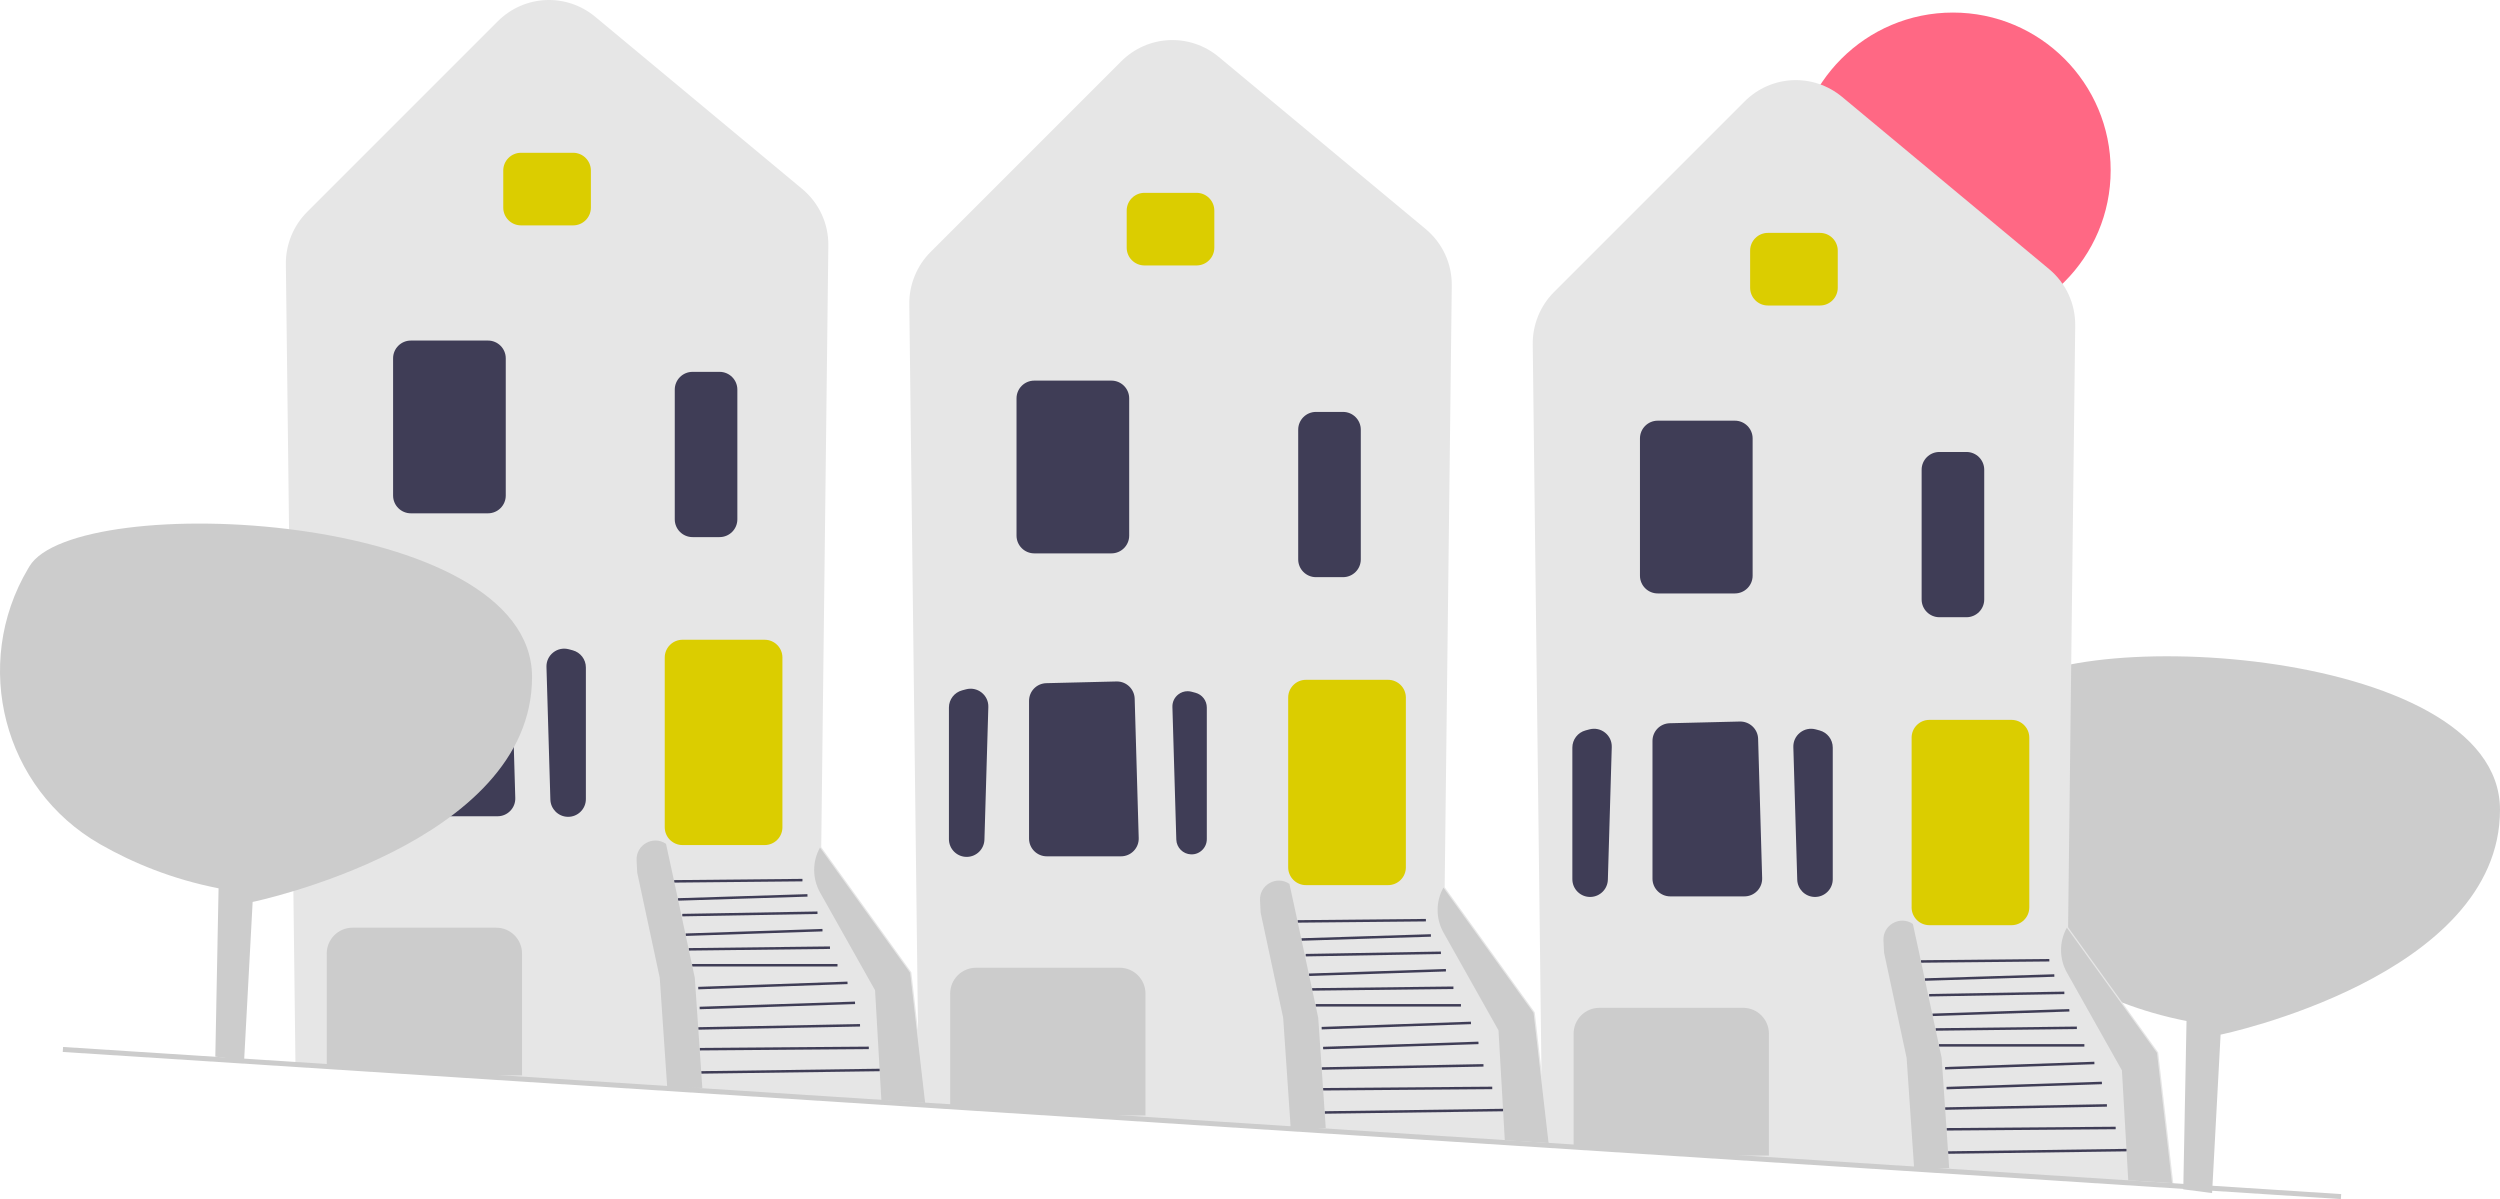 <svg id="a" xmlns="http://www.w3.org/2000/svg" width="998.5" height="479.016" viewBox="0 0 998.5 479.016" class="injected-svg ClassicGrid__ImageFile-sc-td9pmq-4 fNAcXv grid_media" xmlns:xlink="http://www.w3.org/1999/xlink"><path d="M883.503,476.518l3.402-63.283s111.595-23.136,111.595-89.82-182.363-74.85-200.735-44.23c-.184,.306-.366,.612-.548,.918-22.693,38.27-9.881,87.955,28.734,110.056,13.204,7.557,28.948,14.024,47.344,17.632l-1.296,67.226" fill="#CCCCCC"></path><circle cx="780" cy="68.018" r="63" fill="#FF6884"></circle><path d="M687.058,461.517l-71.053-4.529-3.832-319.501c-.093-7.755,2.999-15.349,8.483-20.833l76.121-76.121c10.656-10.655,27.427-11.425,39.013-1.787l82.607,68.718c6.739,5.606,10.545,13.849,10.442,22.614l-2.838,240.281,35.904,49.866,.076,.105,6.083,52.724-181.007-11.538Z" fill="#E6E6E6"></path><path d="M699,114.926v-14.815c0-3.911,3.182-7.092,7.092-7.092h20.816c3.911,0,7.092,3.182,7.092,7.092v14.815c0,3.911-3.181,7.092-7.092,7.092h-20.816c-3.911,0-7.092-3.182-7.092-7.092Z" fill="#DBCD00"></path><path d="M655,229.926v-54.815c0-3.911,3.182-7.092,7.092-7.092h30.816c3.911,0,7.092,3.182,7.092,7.092v54.815c0,3.911-3.181,7.092-7.092,7.092h-30.816c-3.911,0-7.092-3.182-7.092-7.092Z" fill="#3F3D56"></path><path d="M724.657,358.237c-3.725-.132-6.728-3.154-6.838-6.88l-1.558-52.981c-.066-2.262,.913-4.363,2.686-5.769,1.773-1.404,4.044-1.873,6.231-1.293l1.558,.416c3.1,.827,5.265,3.645,5.265,6.853v52.566c0,1.941-.77,3.754-2.167,5.103-1.335,1.289-3.073,1.989-4.918,1.989-.086,0-.172-.001-.258-.004Z" fill="#3F3D56"></path><path d="M630.166,356.252c-1.397-1.349-2.167-3.161-2.167-5.103v-52.566c0-3.208,2.165-6.025,5.265-6.853l1.558-.416c2.188-.58,4.458-.111,6.23,1.293,1.773,1.404,2.752,3.507,2.687,5.769l-1.559,52.981c-.11,3.726-3.113,6.748-6.838,6.88-.086,.003-.172,.004-.258,.004-1.845,0-3.583-.701-4.918-1.989Z" fill="#3F3D56"></path><path d="M660,350.926v-54.975c0-3.881,3.04-6.995,6.919-7.091l28.008-.683c3.882-.054,7.149,2.993,7.263,6.885l1.613,55.657c.056,1.933-.655,3.761-2.003,5.147-1.347,1.387-3.153,2.15-5.086,2.15h-29.622c-3.911,0-7.092-3.182-7.092-7.092Z" fill="#3F3D56"></path><path d="M825.548,388.492l21.952,39.027,2.52,43.89,17.48,1.11-6-52-36-50h0c-3.107,5.593-3.089,12.397,.048,17.973Z" fill="#CCCCCC"></path><rect x="778.073" y="459.333" width="71.255" height="1" transform="translate(-6.21 11.167) rotate(-.783)" fill="#3F3D56"></rect><rect x="777.444" y="450.285" width="67.557" height="1" transform="translate(-3.497 6.351) rotate(-.448)" fill="#3F3D56"></rect><rect x="776.874" y="441.633" width="64.632" height="1" transform="translate(-8.479 15.886) rotate(-1.119)" fill="#3F3D56"></rect><rect x="777.428" y="433.063" width="62.09" height="1.001" transform="translate(-13.942 27.068) rotate(-1.902)" fill="#3F3D56"></rect><rect x="776.86" y="425.095" width="59.659" height="1.001" transform="translate(-14.455 28.605) rotate(-2.013)" fill="#3F3D56"></rect><rect x="774.429" y="417.019" width="58.071" height="1" fill="#3F3D56"></rect><rect x="773.062" y="410.332" width="56.44" height="1" transform="translate(-4.759 9.418) rotate(-.671)" fill="#3F3D56"></rect><rect x="771.799" y="403.915" width="54.716" height="1.001" transform="translate(-12.98 26.743) rotate(-1.902)" fill="#3F3D56"></rect><rect x="770.495" y="396.518" width="54.009" height="1" transform="translate(-6.855 14.078) rotate(-1.007)" fill="#3F3D56"></rect><rect x="768.781" y="389.926" width="51.731" height="1" transform="translate(-11.807 25.011) rotate(-1.79)" fill="#3F3D56"></rect><rect x="767.249" y="383.269" width="51.252" height="1" transform="translate(-3.71 7.761) rotate(-.56)" fill="#3F3D56"></rect><path d="M763.5,362.426v-67.815c0-3.911,3.182-7.093,7.092-7.093h32.816c3.911,0,7.092,3.182,7.092,7.093v67.815c0,3.91-3.181,7.092-7.092,7.092h-32.816c-3.911,0-7.092-3.182-7.092-7.092Z" fill="#DBCD00"></path><path d="M687.058,461.517l-58.09-3.7-.468-.03v-44.957c0-5.686,4.625-10.312,10.311-10.312h57.378c5.686,0,10.311,4.626,10.311,10.312v48.688h-.5l-18.941-.001Z" fill="#CCCCCC"></path><path d="M767.5,239.426v-51.816c0-3.911,3.182-7.092,7.092-7.092h10.816c3.911,0,7.092,3.182,7.092,7.092v51.816c0,3.91-3.181,7.092-7.092,7.092h-10.816c-3.911,0-7.092-3.182-7.092-7.092Z" fill="#3F3D56"></path><path d="M778.5,466.518l-3-44-9-42-2.5-11.5h-0c-5.137-3.493-12.055,.393-11.745,6.597l.245,4.903,9,42,3,44" fill="#CCCCCC"></path><path d="M438.057,445.517l-71.052-4.529-3.832-319.501c-.093-7.755,2.999-15.349,8.483-20.833L447.778,24.533c10.655-10.656,27.427-11.424,39.013-1.787l82.607,68.718c6.739,5.606,10.545,13.849,10.442,22.614l-2.838,240.281,35.904,49.866,.076,.105,6.083,52.724-181.008-11.538Z" fill="#E6E6E6"></path><path d="M450,98.926v-14.815c0-3.911,3.182-7.092,7.093-7.092h20.815c3.911,0,7.092,3.182,7.092,7.092v14.815c0,3.911-3.181,7.092-7.092,7.092h-20.815c-3.911,0-7.093-3.182-7.093-7.092Z" fill="#DBCD00"></path><path d="M406,213.926v-54.815c0-3.911,3.182-7.092,7.093-7.092h30.815c3.91,0,7.092,3.182,7.092,7.092v54.815c0,3.911-3.182,7.092-7.092,7.092h-30.815c-3.911,0-7.093-3.182-7.093-7.092Z" fill="#3F3D56"></path><path d="M470.567,277.391c-1.523,1.206-2.364,3.013-2.307,4.955l1.558,52.981c.095,3.2,2.675,5.796,5.874,5.909,1.682,.067,3.247-.547,4.446-1.705,1.2-1.158,1.861-2.715,1.861-4.383v-52.566c0-2.756-1.859-5.176-4.522-5.886l-1.559-.416c-.527-.141-1.061-.21-1.589-.21-1.352,0-2.667,.453-3.763,1.32Z" fill="#3F3D56"></path><path d="M381.166,340.252c-1.396-1.349-2.166-3.161-2.166-5.103v-52.566c0-3.208,2.165-6.025,5.265-6.853l1.559-.416c2.184-.58,4.457-.111,6.23,1.293,1.774,1.405,2.753,3.508,2.687,5.769l-1.559,52.981c-.109,3.726-3.112,6.748-6.838,6.88-.086,.003-.173,.004-.259,.004-1.845,0-3.583-.701-4.919-1.989Z" fill="#3F3D56"></path><path d="M411,334.926v-54.975c0-3.881,3.039-6.995,6.92-7.091l28.008-.683c.06-.001,.117-.002,.176-.002,3.813,0,6.976,3.054,7.087,6.887l1.613,55.657c.056,1.933-.655,3.761-2.003,5.147-1.347,1.387-3.153,2.15-5.087,2.15h-29.621c-3.911,0-7.093-3.182-7.093-7.092Z" fill="#3F3D56"></path><path d="M576.548,372.492l21.952,39.027,2.52,43.89,17.48,1.11-6-52-36-50h0c-3.107,5.593-3.089,12.397,.048,17.973Z" fill="#CCCCCC"></path><rect x="529.073" y="443.333" width="71.255" height="1" transform="translate(-6.015 7.761) rotate(-.783)" fill="#3F3D56"></rect><rect x="528.444" y="434.285" width="67.557" height="1" transform="translate(-3.379 4.405) rotate(-.448)" fill="#3F3D56"></rect><rect x="527.874" y="425.633" width="64.632" height="1" transform="translate(-8.215 11.02) rotate(-1.119)" fill="#3F3D56"></rect><rect x="528.428" y="417.063" width="62.09" height="1.001" transform="translate(-13.549 18.796) rotate(-1.902)" fill="#3F3D56"></rect><rect x="527.86" y="409.095" width="59.659" height="1.001" transform="translate(-14.047 19.847) rotate(-2.013)" fill="#3F3D56"></rect><rect x="525.429" y="401.019" width="58.071" height="1" fill="#3F3D56"></rect><rect x="524.062" y="394.332" width="56.44" height="1" transform="translate(-4.589 6.499) rotate(-.671)" fill="#3F3D56"></rect><rect x="522.799" y="387.915" width="54.716" height="1.001" transform="translate(-12.586 18.471) rotate(-1.902)" fill="#3F3D56"></rect><rect x="521.495" y="380.518" width="54.009" height="1" transform="translate(-6.612 9.699) rotate(-1.007)" fill="#3F3D56"></rect><rect x="519.781" y="373.926" width="51.731" height="1" transform="translate(-11.429 17.226) rotate(-1.79)" fill="#3F3D56"></rect><rect x="518.249" y="367.269" width="51.252" height="1" transform="translate(-3.565 5.329) rotate(-.56)" fill="#3F3D56"></rect><path d="M514.5,346.426v-67.815c0-3.911,3.182-7.093,7.092-7.093h32.816c3.911,0,7.092,3.182,7.092,7.093v67.815c0,3.91-3.181,7.092-7.092,7.092h-32.816c-3.911,0-7.092-3.182-7.092-7.092Z" fill="#DBCD00"></path><path d="M438.057,445.517l-58.09-3.7-.468-.03v-44.957c0-5.686,4.626-10.312,10.312-10.312h57.378c5.686,0,10.311,4.626,10.311,10.312v48.688h-.5l-18.942-.001Z" fill="#CCCCCC"></path><path d="M518.5,223.426v-51.815c0-3.911,3.182-7.092,7.092-7.092h10.816c3.911,0,7.092,3.182,7.092,7.092v51.815c0,3.911-3.181,7.092-7.092,7.092h-10.816c-3.911,0-7.092-3.182-7.092-7.092Z" fill="#3F3D56"></path><path d="M529.5,450.518l-3-44-9-42-2.5-11.5h-0c-5.137-3.493-12.055,.393-11.745,6.597l.245,4.903,9,42,3,44" fill="#CCCCCC"></path><path d="M189.057,429.517l-71.052-4.529-3.832-319.501c-.093-7.755,2.999-15.349,8.483-20.833L198.778,8.533c10.655-10.656,27.428-11.424,39.012-1.787l82.608,68.718c6.739,5.606,10.545,13.849,10.441,22.614l-2.838,240.281,35.904,49.866,.075,.105,6.084,52.724-181.008-11.538Z" fill="#E6E6E6"></path><path d="M201,82.926v-14.815c0-3.911,3.182-7.092,7.093-7.092h20.815c3.91,0,7.092,3.182,7.092,7.092v14.815c0,3.911-3.182,7.092-7.092,7.092h-20.815c-3.911,0-7.093-3.182-7.093-7.092Z" fill="#DBCD00"></path><path d="M157,197.926v-54.815c0-3.911,3.182-7.092,7.093-7.092h30.815c3.91,0,7.092,3.182,7.092,7.092v54.815c0,3.911-3.182,7.092-7.092,7.092h-30.815c-3.911,0-7.093-3.182-7.093-7.092Z" fill="#3F3D56"></path><path d="M226.657,326.237c-3.725-.132-6.729-3.154-6.839-6.88l-1.558-52.981c-.066-2.262,.912-4.364,2.686-5.769s4.044-1.874,6.23-1.293l1.559,.416c3.1,.827,5.265,3.645,5.265,6.853v52.566c0,1.941-.77,3.754-2.166,5.103-1.336,1.289-3.073,1.989-4.918,1.989-.086,0-.173-.001-.259-.004Z" fill="#3F3D56"></path><path d="M135.394,260.213l1.558-.416c4.263-1.137,8.418,2.153,8.288,6.563l-1.558,52.982c-.102,3.474-2.883,6.271-6.356,6.394h-0c-3.73,.132-6.826-2.856-6.826-6.588v-52.566c0-2.987,2.008-5.6,4.894-6.37Z" fill="#3F3D56"></path><path d="M162,318.926v-54.975c0-3.881,3.039-6.995,6.92-7.091l28.008-.683c3.902-.062,7.149,2.993,7.263,6.885l1.613,55.657c.056,1.933-.655,3.761-2.003,5.147-1.347,1.387-3.153,2.15-5.087,2.15h-29.621c-3.911,0-7.093-3.182-7.093-7.092Z" fill="#3F3D56"></path><path d="M327.548,356.492l21.952,39.027,2.52,43.89,17.48,1.11-6-52-36-50h0c-3.107,5.593-3.089,12.397,.048,17.973Z" fill="#CCCCCC"></path><rect x="280.073" y="427.333" width="71.255" height="1" transform="translate(-5.819 4.356) rotate(-.783)" fill="#3F3D56"></rect><rect x="279.444" y="418.285" width="67.557" height="1" transform="translate(-3.262 2.46) rotate(-.448)" fill="#3F3D56"></rect><rect x="278.874" y="409.633" width="64.632" height="1" transform="translate(-7.95 6.155) rotate(-1.119)" fill="#3F3D56"></rect><rect x="279.428" y="401.063" width="62.09" height="1.001" transform="translate(-13.155 10.524) rotate(-1.902)" fill="#3F3D56"></rect><rect x="278.86" y="393.095" width="59.659" height="1.001" transform="translate(-13.638 11.089) rotate(-2.013)" fill="#3F3D56"></rect><rect x="276.429" y="385.019" width="58.071" height="1" fill="#3F3D56"></rect><rect x="275.062" y="378.332" width="56.44" height="1" transform="translate(-4.418 3.58) rotate(-.671)" fill="#3F3D56"></rect><rect x="273.799" y="371.915" width="54.716" height="1.001" transform="translate(-12.193 10.199) rotate(-1.902)" fill="#3F3D56"></rect><rect x="272.495" y="364.518" width="54.009" height="1" transform="translate(-6.369 5.32) rotate(-1.007)" fill="#3F3D56"></rect><rect x="270.781" y="357.926" width="51.731" height="1" transform="translate(-11.051 9.441) rotate(-1.79)" fill="#3F3D56"></rect><rect x="269.249" y="351.269" width="51.252" height="1" transform="translate(-3.421 2.896) rotate(-.56)" fill="#3F3D56"></rect><path d="M265.5,330.426v-67.815c0-3.911,3.182-7.093,7.093-7.093h32.815c3.91,0,7.092,3.182,7.092,7.093v67.815c0,3.91-3.182,7.092-7.092,7.092h-32.815c-3.911,0-7.093-3.182-7.093-7.092Z" fill="#DBCD00"></path><path d="M189.057,429.517l-58.09-3.7-.468-.03v-44.957c0-5.686,4.626-10.312,10.312-10.312h57.378c5.686,0,10.311,4.626,10.311,10.312v48.688h-.5l-18.942-.001Z" fill="#CCCCCC"></path><path d="M269.5,207.426v-51.815c0-3.911,3.182-7.092,7.093-7.092h10.815c3.91,0,7.092,3.182,7.092,7.092v51.815c0,3.911-3.182,7.092-7.092,7.092h-10.815c-3.911,0-7.093-3.182-7.093-7.092Z" fill="#3F3D56"></path><path d="M280.5,434.518l-3-44-9-42-2.5-11.5h-0c-5.137-3.493-12.055,.393-11.745,6.597l.245,4.903,9,42,3,44" fill="#CCCCCC"></path><path d="M97.503,423.518l3.402-63.283s111.595-23.136,111.595-89.82S30.137,195.565,11.765,226.186c-.184,.306-.366,.612-.548,.918-22.693,38.27-9.881,87.955,28.734,110.056,13.204,7.557,28.948,14.024,47.344,17.632l-1.296,67.226" fill="#CCCCCC"></path><rect x="479.067" y="-7.353" width="2" height="911.775" transform="translate(1.527 898.698) rotate(-86.305)" fill="#CCCCCC"></rect></svg>